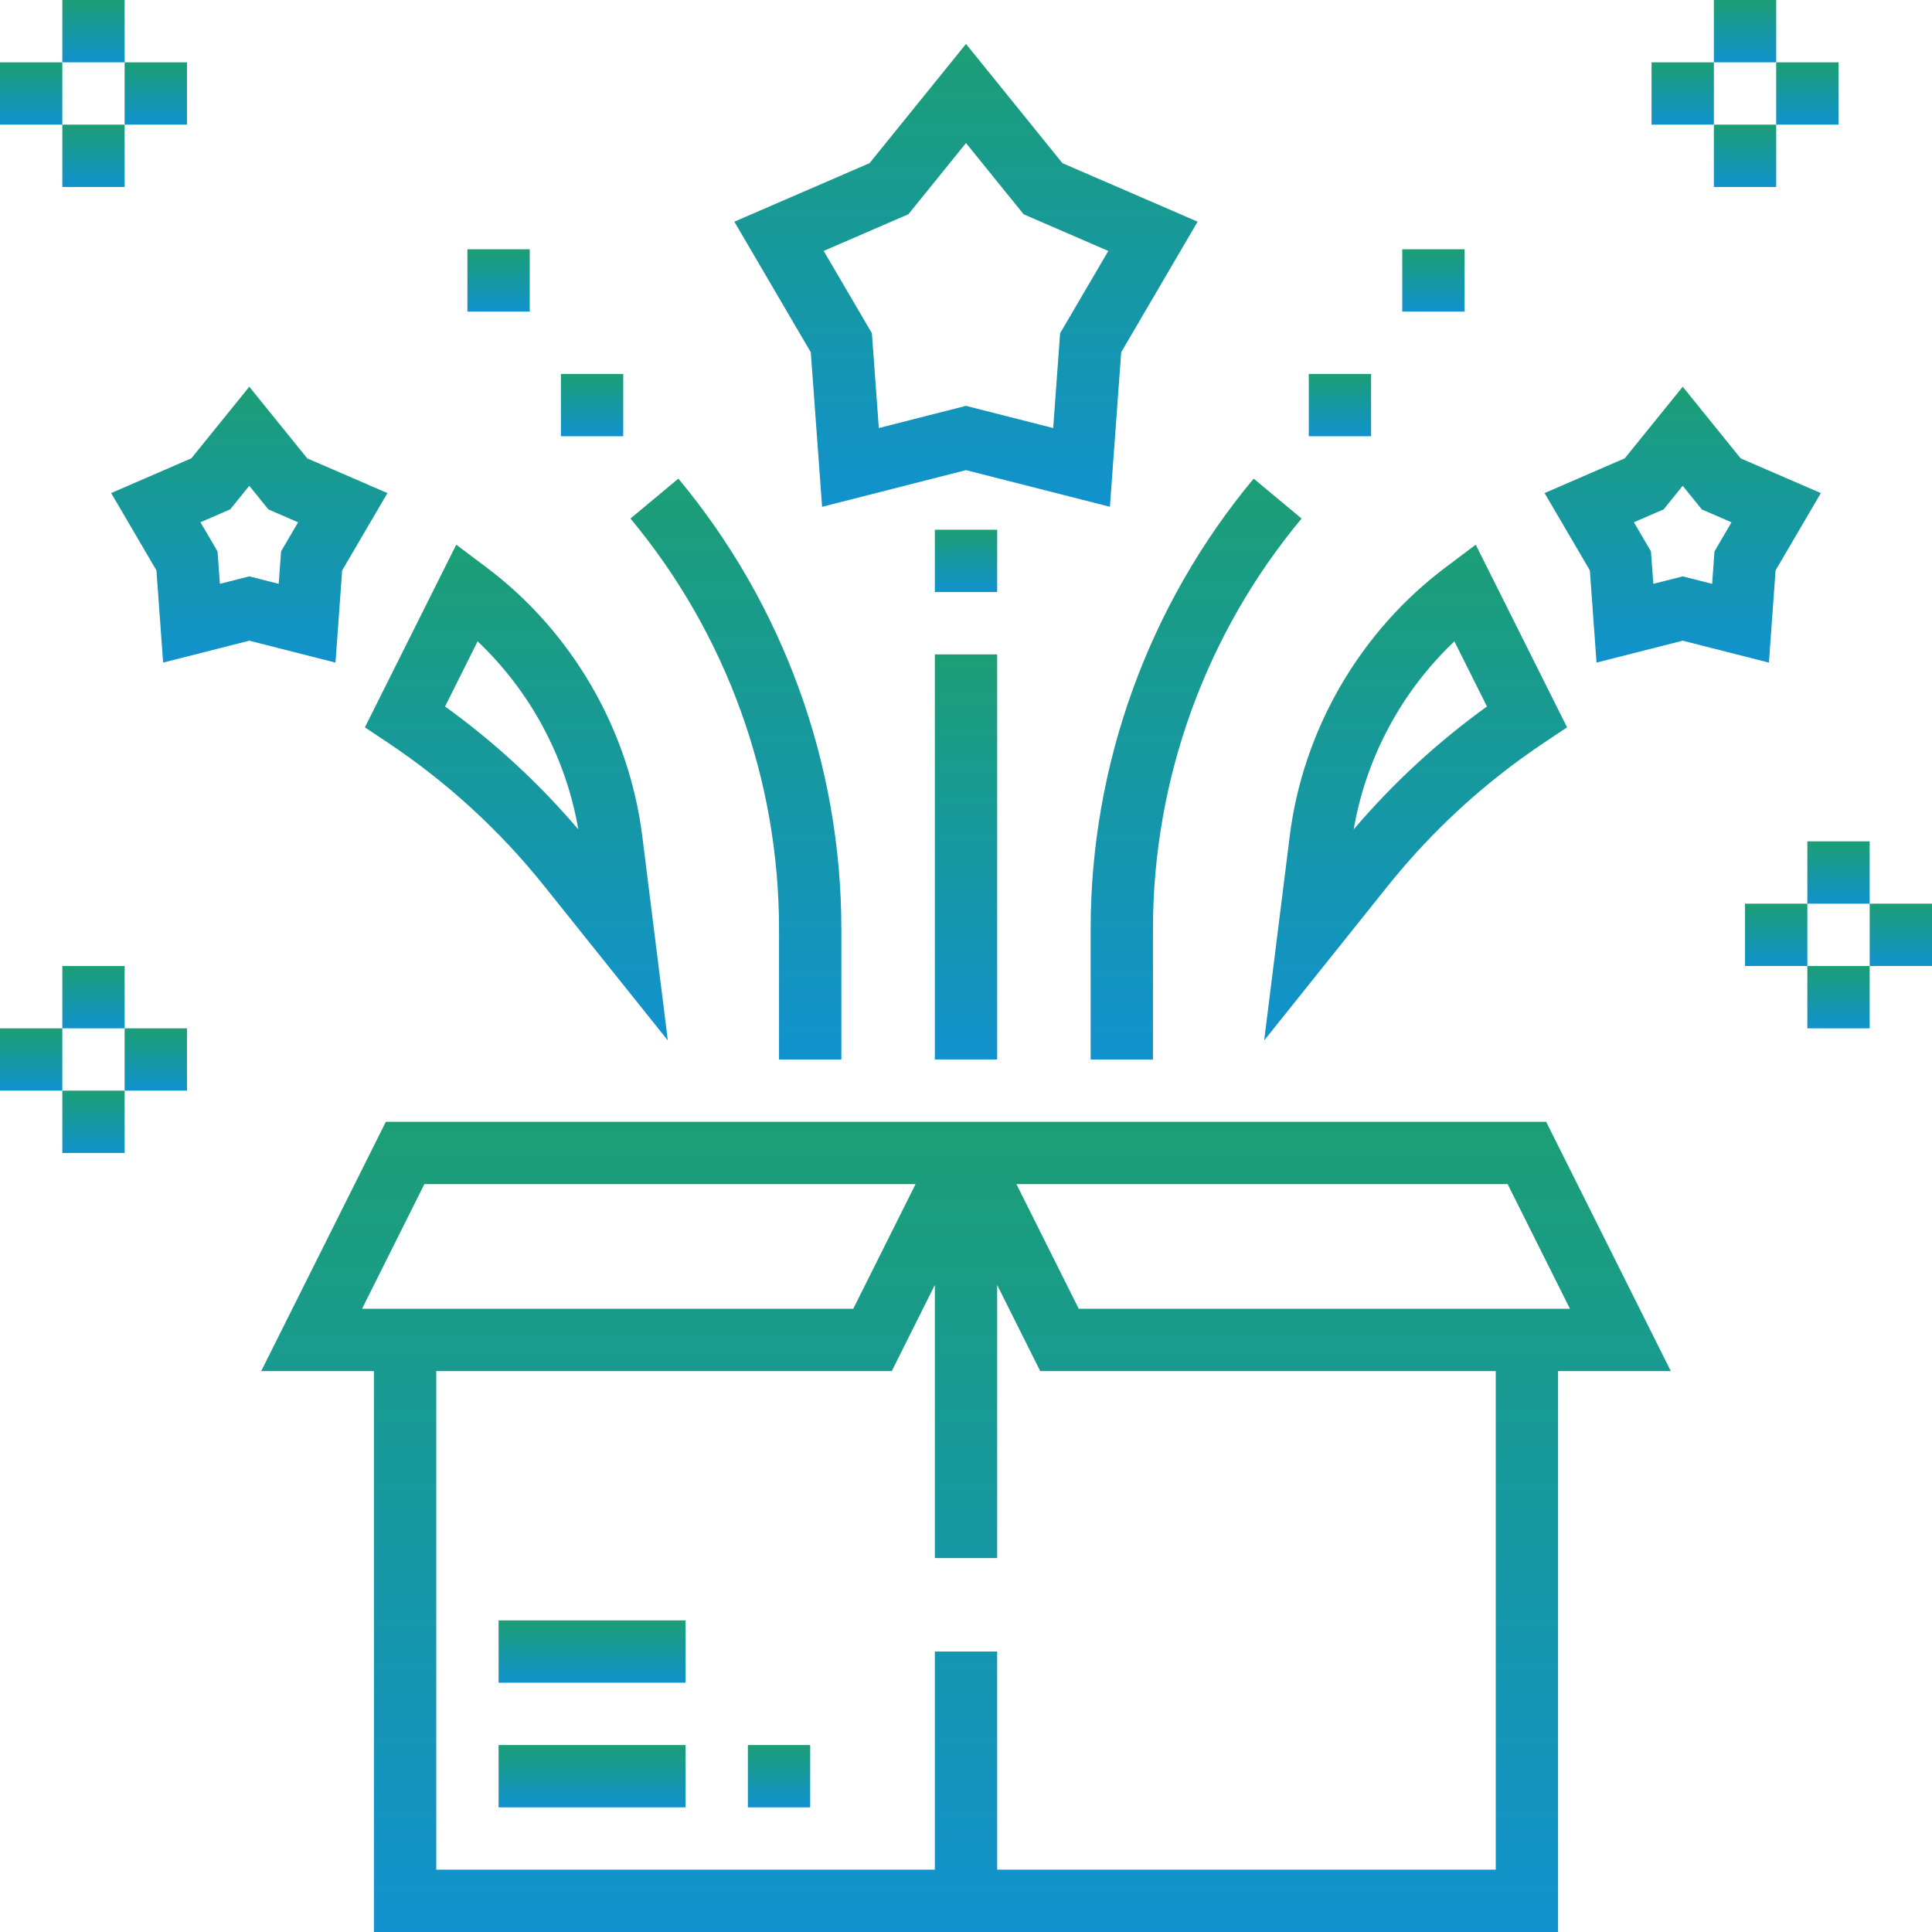 <svg xmlns="http://www.w3.org/2000/svg" width="120" height="120" viewBox="0 0 120 120" fill="none"><g clip-path="url(#clip0_36_104)"><path d="M96.035 69.677H23.965L16.223 85.161H23.226V120H96.774V85.161H103.777L96.035 69.677ZM93.642 73.548L97.513 81.29H67.003L63.132 73.548H93.642ZM26.358 73.548H56.868L52.997 81.29H22.487L26.358 73.548ZM92.903 116.129H61.935V102.58H58.065V116.129H27.097V85.161H55.39L58.065 79.811V96.774H61.935V79.811L64.61 85.161H92.903V116.129Z" fill="url(#paint0_linear_36_104)"></path><path d="M30.968 100.645H42.581V104.516H30.968V100.645Z" fill="url(#paint1_linear_36_104)"></path><path d="M30.968 108.387H42.581V112.258H30.968V108.387Z" fill="url(#paint2_linear_36_104)"></path><path d="M46.452 108.387H50.323V112.258H46.452V108.387Z" fill="url(#paint3_linear_36_104)"></path><path d="M51.062 31.479L60 29.201L68.938 31.477L69.639 21.879L74.387 13.769L65.989 10.134L60 2.729L54.009 10.134L45.611 13.769L50.359 21.879L51.062 31.479ZM56.421 13.307L60 8.884L63.579 13.309L68.839 15.587L65.845 20.702L65.415 26.587L60 25.208L54.585 26.586L54.155 20.7L51.161 15.584L56.421 13.307Z" fill="url(#paint4_linear_36_104)"></path><path d="M21.252 35.429L24.064 30.627L19.082 28.469L15.484 24.02L11.886 28.467L6.904 30.625L9.716 35.427L10.132 41.154L15.484 39.794L20.838 41.156L21.252 35.429ZM17.458 34.248L17.311 36.263L15.484 35.799L13.659 36.263L13.51 34.248L12.451 32.438L14.296 31.64L15.484 30.174L16.67 31.641L18.515 32.441L17.458 34.248Z" fill="url(#paint5_linear_36_104)"></path><path d="M110.284 35.429L113.096 30.627L108.114 28.469L104.516 24.02L100.918 28.467L95.936 30.625L98.748 35.427L99.164 41.154L104.516 39.794L109.87 41.156L110.284 35.429ZM106.49 34.248L106.343 36.263L104.516 35.799L102.691 36.263L102.544 34.248L101.485 32.438L103.33 31.64L104.516 30.174L105.702 31.641L107.547 32.441L106.49 34.248Z" fill="url(#paint6_linear_36_104)"></path><path d="M24.087 46.126C27.773 48.584 31.047 51.584 33.813 55.045L41.48 64.624L39.894 51.942C39.066 45.321 35.529 39.227 30.192 35.224L28.338 33.834L22.664 45.178L24.087 46.126ZM29.665 39.836C32.938 42.933 35.158 47.055 35.919 51.515C33.474 48.644 30.7 46.086 27.643 43.881L29.665 39.836Z" fill="url(#paint7_linear_36_104)"></path><path d="M80.106 51.942L78.52 64.624L86.187 55.043C88.955 51.582 92.228 48.583 95.913 46.124L97.334 45.176L91.66 33.832L89.806 35.226C84.47 39.228 80.932 45.321 80.106 51.942ZM92.357 43.881C89.3 46.086 86.524 48.642 84.081 51.515C84.844 47.055 87.062 42.933 90.335 39.836L92.357 43.881Z" fill="url(#paint8_linear_36_104)"></path><path d="M67.742 65.807H71.613V57.697C71.613 48.401 74.889 39.351 80.843 32.207L77.868 29.729C71.338 37.566 67.742 47.499 67.742 57.697V65.807Z" fill="url(#paint9_linear_36_104)"></path><path d="M81.29 23.226H85.161V27.097H81.29V23.226Z" fill="url(#paint10_linear_36_104)"></path><path d="M87.097 15.484H90.968V19.355H87.097V15.484Z" fill="url(#paint11_linear_36_104)"></path><path d="M48.387 65.807H52.258V57.697C52.258 47.497 48.662 37.566 42.134 29.729L39.159 32.207C45.111 39.351 48.387 48.401 48.387 57.697V65.807Z" fill="url(#paint12_linear_36_104)"></path><path d="M34.839 23.226H38.71V27.097H34.839V23.226Z" fill="url(#paint13_linear_36_104)"></path><path d="M29.032 15.484H32.903V19.355H29.032V15.484Z" fill="url(#paint14_linear_36_104)"></path><path d="M58.065 32.903H61.935V36.774H58.065V32.903Z" fill="url(#paint15_linear_36_104)"></path><path d="M58.065 40.645H61.935V65.806H58.065V40.645Z" fill="url(#paint16_linear_36_104)"></path><path d="M112.258 52.258H116.129V56.129H112.258V52.258Z" fill="url(#paint17_linear_36_104)"></path><path d="M112.258 60H116.129V63.871H112.258V60Z" fill="url(#paint18_linear_36_104)"></path><path d="M116.129 56.129H120V60H116.129V56.129Z" fill="url(#paint19_linear_36_104)"></path><path d="M108.387 56.129H112.258V60H108.387V56.129Z" fill="url(#paint20_linear_36_104)"></path><path d="M106.452 0H110.323V3.871H106.452V0Z" fill="url(#paint21_linear_36_104)"></path><path d="M106.452 7.742H110.323V11.613H106.452V7.742Z" fill="url(#paint22_linear_36_104)"></path><path d="M110.323 3.871H114.194V7.742H110.323V3.871Z" fill="url(#paint23_linear_36_104)"></path><path d="M102.581 3.871H106.452V7.742H102.581V3.871Z" fill="url(#paint24_linear_36_104)"></path><path d="M3.871 60H7.742V63.871H3.871V60Z" fill="url(#paint25_linear_36_104)"></path><path d="M3.871 67.742H7.742V71.613H3.871V67.742Z" fill="url(#paint26_linear_36_104)"></path><path d="M7.742 63.871H11.613V67.742H7.742V63.871Z" fill="url(#paint27_linear_36_104)"></path><path d="M0 63.871H3.871V67.742H0V63.871Z" fill="url(#paint28_linear_36_104)"></path><path d="M3.871 0H7.742V3.871H3.871V0Z" fill="url(#paint29_linear_36_104)"></path><path d="M3.871 7.742H7.742V11.613H3.871V7.742Z" fill="url(#paint30_linear_36_104)"></path><path d="M7.742 3.871H11.613V7.742H7.742V3.871Z" fill="url(#paint31_linear_36_104)"></path><path d="M0 3.871H3.871V7.742H0V3.871Z" fill="url(#paint32_linear_36_104)"></path></g><defs><linearGradient id="paint0_linear_36_104" x1="60" y1="69.677" x2="60" y2="120" gradientUnits="userSpaceOnUse"><stop stop-color="#1C9E75"></stop><stop offset="1" stop-color="#1192CE"></stop></linearGradient><linearGradient id="paint1_linear_36_104" x1="36.774" y1="100.645" x2="36.774" y2="104.516" gradientUnits="userSpaceOnUse"><stop stop-color="#1C9E75"></stop><stop offset="1" stop-color="#1192CE"></stop></linearGradient><linearGradient id="paint2_linear_36_104" x1="36.774" y1="108.387" x2="36.774" y2="112.258" gradientUnits="userSpaceOnUse"><stop stop-color="#1C9E75"></stop><stop offset="1" stop-color="#1192CE"></stop></linearGradient><linearGradient id="paint3_linear_36_104" x1="48.387" y1="108.387" x2="48.387" y2="112.258" gradientUnits="userSpaceOnUse"><stop stop-color="#1C9E75"></stop><stop offset="1" stop-color="#1192CE"></stop></linearGradient><linearGradient id="paint4_linear_36_104" x1="59.999" y1="2.729" x2="59.999" y2="31.479" gradientUnits="userSpaceOnUse"><stop stop-color="#1C9E75"></stop><stop offset="1" stop-color="#1192CE"></stop></linearGradient><linearGradient id="paint5_linear_36_104" x1="15.484" y1="24.02" x2="15.484" y2="41.156" gradientUnits="userSpaceOnUse"><stop stop-color="#1C9E75"></stop><stop offset="1" stop-color="#1192CE"></stop></linearGradient><linearGradient id="paint6_linear_36_104" x1="104.516" y1="24.02" x2="104.516" y2="41.156" gradientUnits="userSpaceOnUse"><stop stop-color="#1C9E75"></stop><stop offset="1" stop-color="#1192CE"></stop></linearGradient><linearGradient id="paint7_linear_36_104" x1="32.072" y1="33.834" x2="32.072" y2="64.624" gradientUnits="userSpaceOnUse"><stop stop-color="#1C9E75"></stop><stop offset="1" stop-color="#1192CE"></stop></linearGradient><linearGradient id="paint8_linear_36_104" x1="87.927" y1="33.832" x2="87.927" y2="64.624" gradientUnits="userSpaceOnUse"><stop stop-color="#1C9E75"></stop><stop offset="1" stop-color="#1192CE"></stop></linearGradient><linearGradient id="paint9_linear_36_104" x1="74.293" y1="29.729" x2="74.293" y2="65.807" gradientUnits="userSpaceOnUse"><stop stop-color="#1C9E75"></stop><stop offset="1" stop-color="#1192CE"></stop></linearGradient><linearGradient id="paint10_linear_36_104" x1="83.226" y1="23.226" x2="83.226" y2="27.097" gradientUnits="userSpaceOnUse"><stop stop-color="#1C9E75"></stop><stop offset="1" stop-color="#1192CE"></stop></linearGradient><linearGradient id="paint11_linear_36_104" x1="89.032" y1="15.484" x2="89.032" y2="19.355" gradientUnits="userSpaceOnUse"><stop stop-color="#1C9E75"></stop><stop offset="1" stop-color="#1192CE"></stop></linearGradient><linearGradient id="paint12_linear_36_104" x1="45.708" y1="29.729" x2="45.708" y2="65.807" gradientUnits="userSpaceOnUse"><stop stop-color="#1C9E75"></stop><stop offset="1" stop-color="#1192CE"></stop></linearGradient><linearGradient id="paint13_linear_36_104" x1="36.774" y1="23.226" x2="36.774" y2="27.097" gradientUnits="userSpaceOnUse"><stop stop-color="#1C9E75"></stop><stop offset="1" stop-color="#1192CE"></stop></linearGradient><linearGradient id="paint14_linear_36_104" x1="30.968" y1="15.484" x2="30.968" y2="19.355" gradientUnits="userSpaceOnUse"><stop stop-color="#1C9E75"></stop><stop offset="1" stop-color="#1192CE"></stop></linearGradient><linearGradient id="paint15_linear_36_104" x1="60" y1="32.903" x2="60" y2="36.774" gradientUnits="userSpaceOnUse"><stop stop-color="#1C9E75"></stop><stop offset="1" stop-color="#1192CE"></stop></linearGradient><linearGradient id="paint16_linear_36_104" x1="60" y1="40.645" x2="60" y2="65.806" gradientUnits="userSpaceOnUse"><stop stop-color="#1C9E75"></stop><stop offset="1" stop-color="#1192CE"></stop></linearGradient><linearGradient id="paint17_linear_36_104" x1="114.194" y1="52.258" x2="114.194" y2="56.129" gradientUnits="userSpaceOnUse"><stop stop-color="#1C9E75"></stop><stop offset="1" stop-color="#1192CE"></stop></linearGradient><linearGradient id="paint18_linear_36_104" x1="114.194" y1="60" x2="114.194" y2="63.871" gradientUnits="userSpaceOnUse"><stop stop-color="#1C9E75"></stop><stop offset="1" stop-color="#1192CE"></stop></linearGradient><linearGradient id="paint19_linear_36_104" x1="118.065" y1="56.129" x2="118.065" y2="60" gradientUnits="userSpaceOnUse"><stop stop-color="#1C9E75"></stop><stop offset="1" stop-color="#1192CE"></stop></linearGradient><linearGradient id="paint20_linear_36_104" x1="110.323" y1="56.129" x2="110.323" y2="60" gradientUnits="userSpaceOnUse"><stop stop-color="#1C9E75"></stop><stop offset="1" stop-color="#1192CE"></stop></linearGradient><linearGradient id="paint21_linear_36_104" x1="108.387" y1="0" x2="108.387" y2="3.871" gradientUnits="userSpaceOnUse"><stop stop-color="#1C9E75"></stop><stop offset="1" stop-color="#1192CE"></stop></linearGradient><linearGradient id="paint22_linear_36_104" x1="108.387" y1="7.742" x2="108.387" y2="11.613" gradientUnits="userSpaceOnUse"><stop stop-color="#1C9E75"></stop><stop offset="1" stop-color="#1192CE"></stop></linearGradient><linearGradient id="paint23_linear_36_104" x1="112.258" y1="3.871" x2="112.258" y2="7.742" gradientUnits="userSpaceOnUse"><stop stop-color="#1C9E75"></stop><stop offset="1" stop-color="#1192CE"></stop></linearGradient><linearGradient id="paint24_linear_36_104" x1="104.516" y1="3.871" x2="104.516" y2="7.742" gradientUnits="userSpaceOnUse"><stop stop-color="#1C9E75"></stop><stop offset="1" stop-color="#1192CE"></stop></linearGradient><linearGradient id="paint25_linear_36_104" x1="5.806" y1="60" x2="5.806" y2="63.871" gradientUnits="userSpaceOnUse"><stop stop-color="#1C9E75"></stop><stop offset="1" stop-color="#1192CE"></stop></linearGradient><linearGradient id="paint26_linear_36_104" x1="5.806" y1="67.742" x2="5.806" y2="71.613" gradientUnits="userSpaceOnUse"><stop stop-color="#1C9E75"></stop><stop offset="1" stop-color="#1192CE"></stop></linearGradient><linearGradient id="paint27_linear_36_104" x1="9.677" y1="63.871" x2="9.677" y2="67.742" gradientUnits="userSpaceOnUse"><stop stop-color="#1C9E75"></stop><stop offset="1" stop-color="#1192CE"></stop></linearGradient><linearGradient id="paint28_linear_36_104" x1="1.935" y1="63.871" x2="1.935" y2="67.742" gradientUnits="userSpaceOnUse"><stop stop-color="#1C9E75"></stop><stop offset="1" stop-color="#1192CE"></stop></linearGradient><linearGradient id="paint29_linear_36_104" x1="5.806" y1="0" x2="5.806" y2="3.871" gradientUnits="userSpaceOnUse"><stop stop-color="#1C9E75"></stop><stop offset="1" stop-color="#1192CE"></stop></linearGradient><linearGradient id="paint30_linear_36_104" x1="5.806" y1="7.742" x2="5.806" y2="11.613" gradientUnits="userSpaceOnUse"><stop stop-color="#1C9E75"></stop><stop offset="1" stop-color="#1192CE"></stop></linearGradient><linearGradient id="paint31_linear_36_104" x1="9.677" y1="3.871" x2="9.677" y2="7.742" gradientUnits="userSpaceOnUse"><stop stop-color="#1C9E75"></stop><stop offset="1" stop-color="#1192CE"></stop></linearGradient><linearGradient id="paint32_linear_36_104" x1="1.935" y1="3.871" x2="1.935" y2="7.742" gradientUnits="userSpaceOnUse"><stop stop-color="#1C9E75"></stop><stop offset="1" stop-color="#1192CE"></stop></linearGradient><clipPath id="clip0_36_104"><rect width="120" height="120" fill="white"></rect></clipPath></defs></svg>